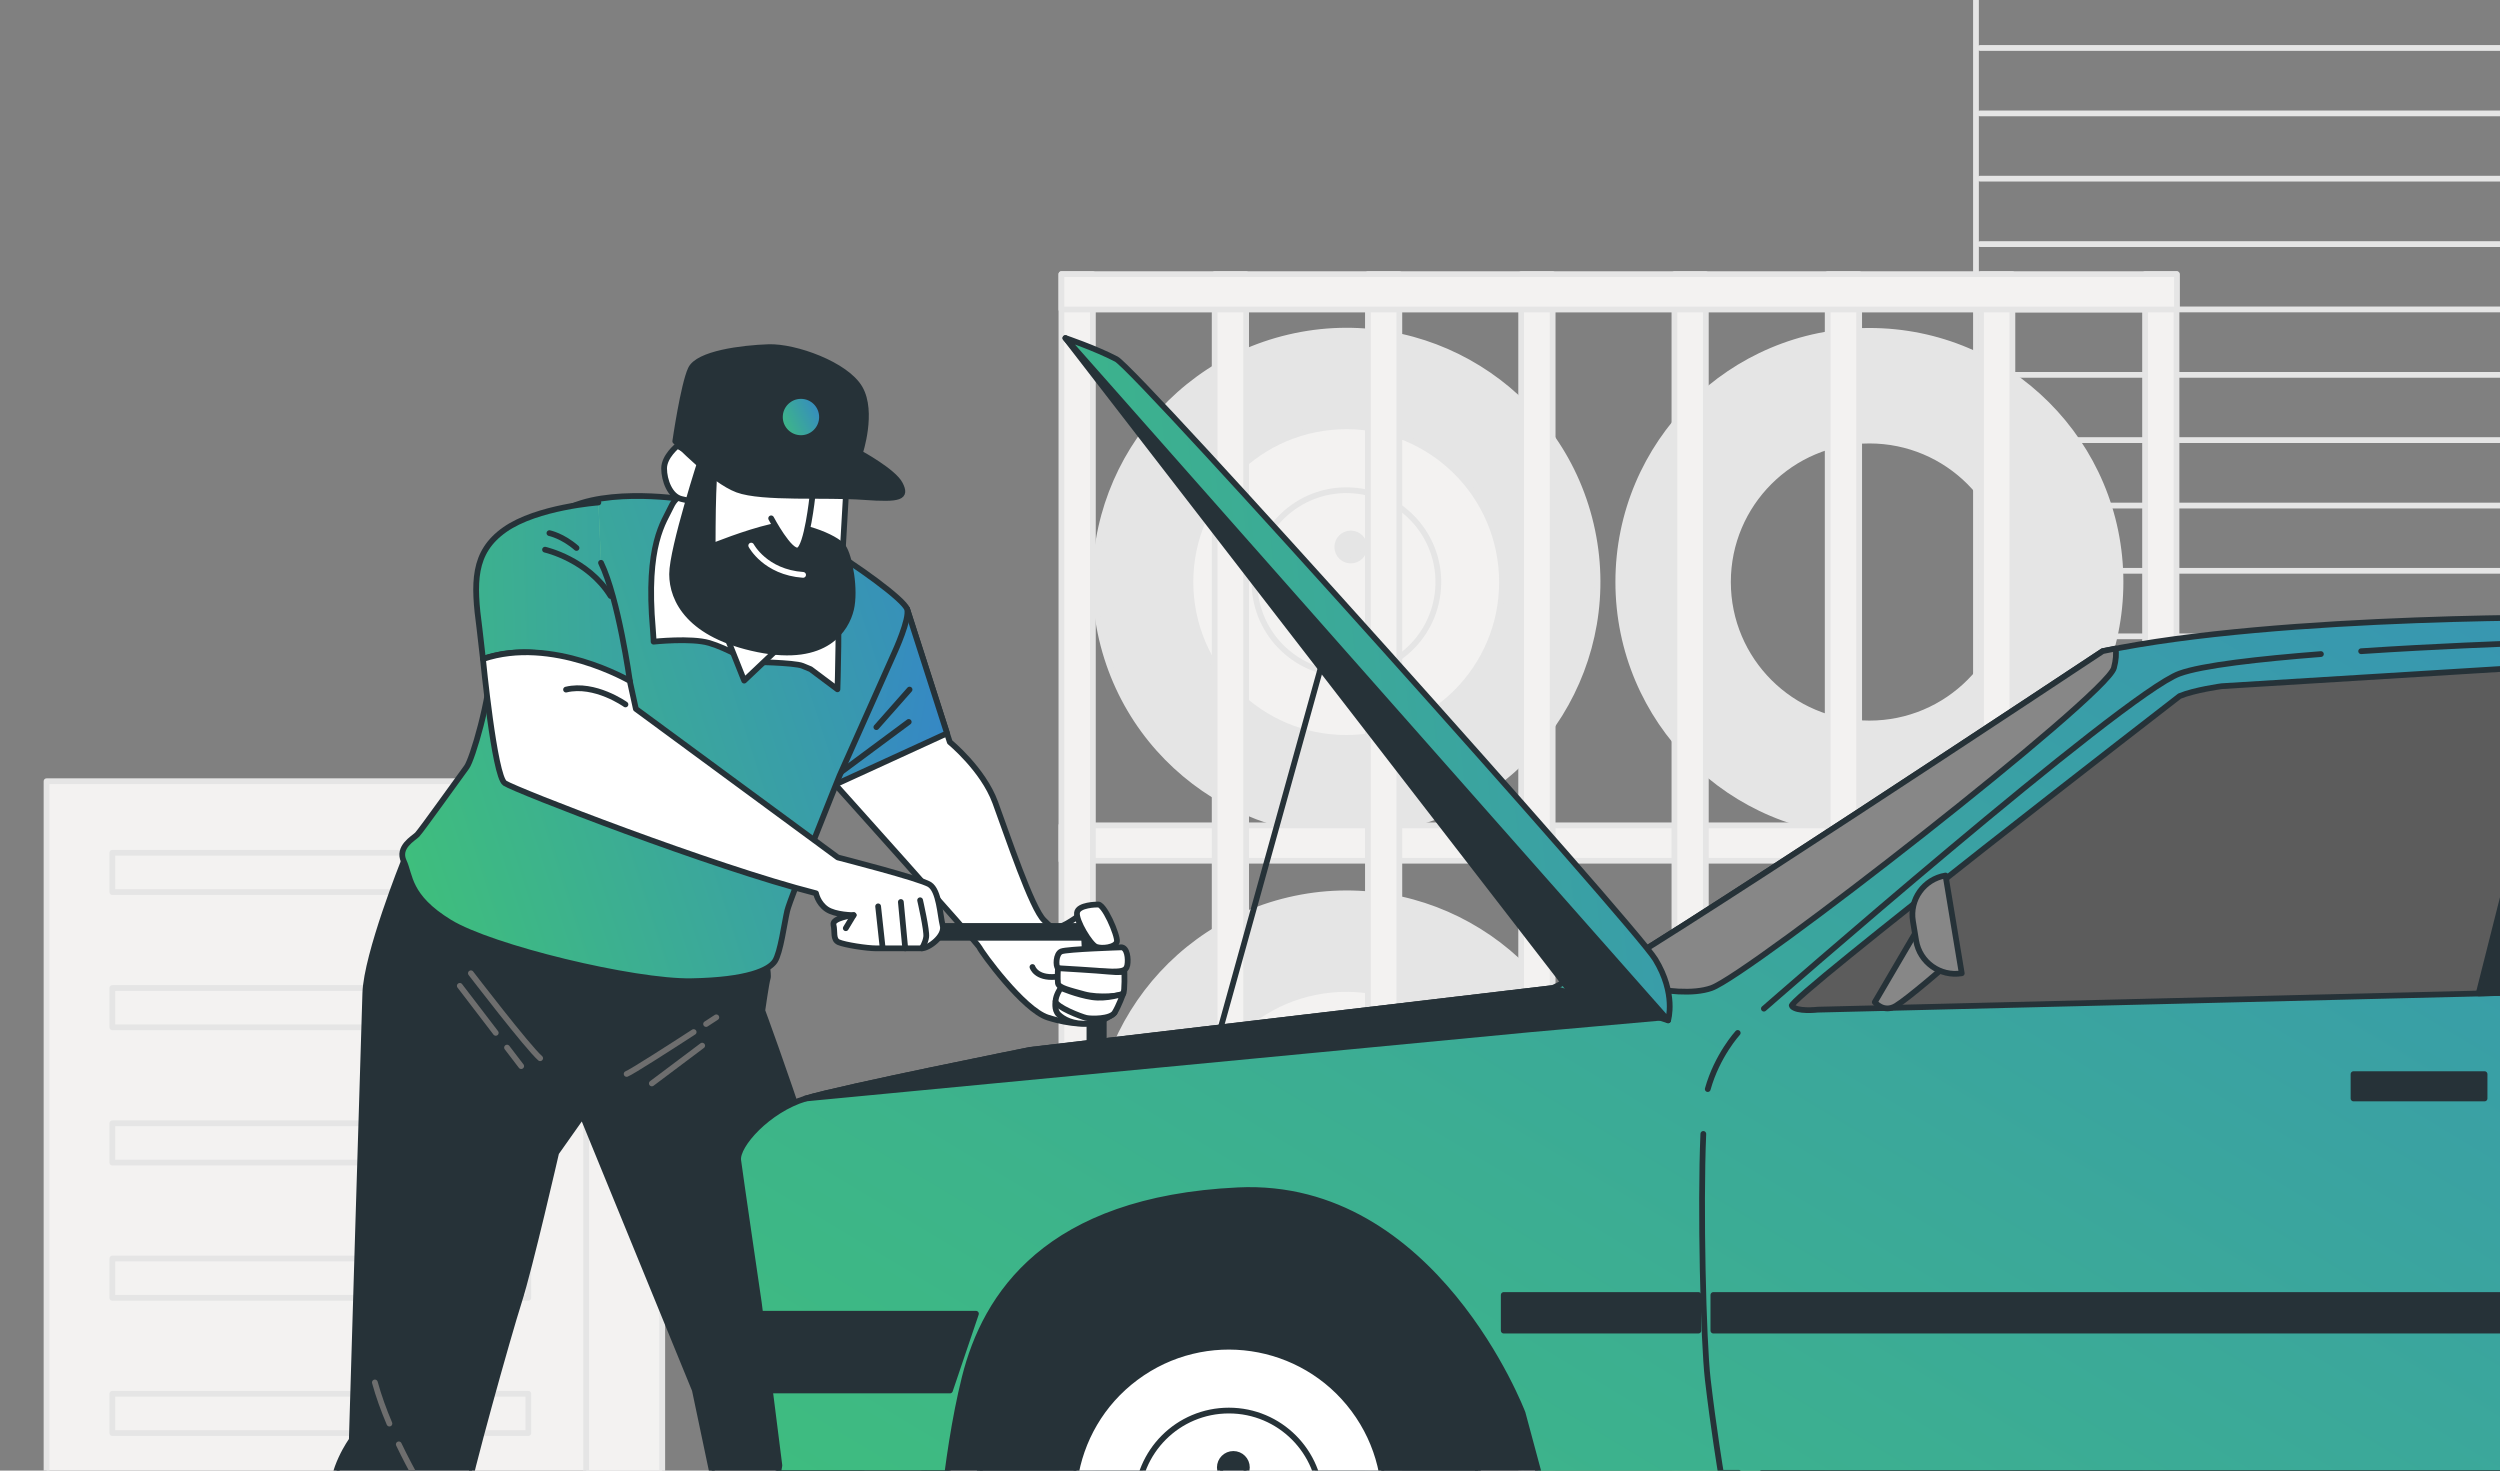 <svg width="238" height="140" viewBox="0 0 238 140" fill="none" xmlns="http://www.w3.org/2000/svg">
<rect x="0" y="0" width="238" height="140" fill="#808080" stroke="none"/>
<g clip-path="url(#clip0_5030_28864)">
<path d="M395.854 -42.074H188.113V153.12H395.854V-42.074Z" stroke="#E5E5E5" stroke-width="0.548" stroke-linecap="round" stroke-linejoin="round"/>
<path d="M188.508 10.797H395.422" stroke="#E5E5E5" stroke-width="0.548" stroke-linecap="round" stroke-linejoin="round"/>
<path d="M188.508 23.238H395.422" stroke="#E5E5E5" stroke-width="0.548" stroke-linecap="round" stroke-linejoin="round"/>
<path d="M188.508 35.688H395.422" stroke="#E5E5E5" stroke-width="0.548" stroke-linecap="round" stroke-linejoin="round"/>
<path d="M188.508 48.129H395.422" stroke="#E5E5E5" stroke-width="0.548" stroke-linecap="round" stroke-linejoin="round"/>
<path d="M188.508 60.578H395.422" stroke="#E5E5E5" stroke-width="0.548" stroke-linecap="round" stroke-linejoin="round"/>
<path d="M188.508 73.019H395.422" stroke="#E5E5E5" stroke-width="0.548" stroke-linecap="round" stroke-linejoin="round"/>
<path d="M188.508 85.469H395.422" stroke="#E5E5E5" stroke-width="0.548" stroke-linecap="round" stroke-linejoin="round"/>
<path d="M188.508 97.91H395.422" stroke="#E5E5E5" stroke-width="0.548" stroke-linecap="round" stroke-linejoin="round"/>
<path d="M188.508 110.354H395.422" stroke="#E5E5E5" stroke-width="0.548" stroke-linecap="round" stroke-linejoin="round"/>
<path d="M188.508 122.801H395.422" stroke="#E5E5E5" stroke-width="0.548" stroke-linecap="round" stroke-linejoin="round"/>
<path d="M188.508 135.244H395.422" stroke="#E5E5E5" stroke-width="0.548" stroke-linecap="round" stroke-linejoin="round"/>
<path d="M188.508 4.566H395.422" stroke="#E5E5E5" stroke-width="0.548" stroke-linecap="round" stroke-linejoin="round"/>
<path d="M188.508 17.008H395.422" stroke="#E5E5E5" stroke-width="0.548" stroke-linecap="round" stroke-linejoin="round"/>
<path d="M188.508 29.457H395.422" stroke="#E5E5E5" stroke-width="0.548" stroke-linecap="round" stroke-linejoin="round"/>
<path d="M188.508 41.898H395.422" stroke="#E5E5E5" stroke-width="0.548" stroke-linecap="round" stroke-linejoin="round"/>
<path d="M188.508 54.342H395.422" stroke="#E5E5E5" stroke-width="0.548" stroke-linecap="round" stroke-linejoin="round"/>
<path d="M188.508 66.789H395.422" stroke="#E5E5E5" stroke-width="0.548" stroke-linecap="round" stroke-linejoin="round"/>
<path d="M188.508 79.232H395.422" stroke="#E5E5E5" stroke-width="0.548" stroke-linecap="round" stroke-linejoin="round"/>
<path d="M188.508 91.68H395.422" stroke="#E5E5E5" stroke-width="0.548" stroke-linecap="round" stroke-linejoin="round"/>
<path d="M188.508 104.123H395.422" stroke="#E5E5E5" stroke-width="0.548" stroke-linecap="round" stroke-linejoin="round"/>
<path d="M188.508 116.572H395.422" stroke="#E5E5E5" stroke-width="0.548" stroke-linecap="round" stroke-linejoin="round"/>
<path d="M188.508 129.014H395.422" stroke="#E5E5E5" stroke-width="0.548" stroke-linecap="round" stroke-linejoin="round"/>
<path d="M63.039 74.373H4.43V147.567H63.039V74.373Z" fill="#F3F2F1" stroke="#E5E5E5" stroke-width="0.548" stroke-linecap="round" stroke-linejoin="round"/>
<path d="M63.041 74.373H55.801V147.567H63.041V74.373Z" fill="#F3F2F1" stroke="#E5E5E5" stroke-width="0.548" stroke-linecap="round" stroke-linejoin="round"/>
<path d="M50.296 81.186H10.695V84.926H50.296V81.186Z" fill="#F3F2F1" stroke="#E5E5E5" stroke-width="0.548" stroke-linecap="round" stroke-linejoin="round"/>
<path d="M50.296 94.061H10.695V97.801H50.296V94.061Z" fill="#F3F2F1" stroke="#E5E5E5" stroke-width="0.548" stroke-linecap="round" stroke-linejoin="round"/>
<path d="M50.296 106.938H10.695V110.678H50.296V106.938Z" fill="#F3F2F1" stroke="#E5E5E5" stroke-width="0.548" stroke-linecap="round" stroke-linejoin="round"/>
<path d="M50.296 119.812H10.695V123.553H50.296V119.812Z" fill="#F3F2F1" stroke="#E5E5E5" stroke-width="0.548" stroke-linecap="round" stroke-linejoin="round"/>
<path d="M50.296 132.688H10.695V136.428H50.296V132.688Z" fill="#F3F2F1" stroke="#E5E5E5" stroke-width="0.548" stroke-linecap="round" stroke-linejoin="round"/>
<path d="M133.639 78.662C146.492 75.645 154.466 62.78 151.449 49.927C148.432 37.074 135.567 29.1 122.714 32.117C109.861 35.134 101.887 47.999 104.904 60.852C107.921 73.706 120.786 81.679 133.639 78.662Z" fill="#E5E5E5" stroke="#E5E5E5" stroke-width="0.548" stroke-linecap="round" stroke-linejoin="round"/>
<path d="M129.62 70.174C137.771 69.368 143.725 62.106 142.918 53.955C142.112 45.805 134.851 39.851 126.7 40.657C118.549 41.464 112.595 48.725 113.401 56.876C114.208 65.026 121.469 70.98 129.62 70.174Z" fill="#F3F2F1" stroke="#E5E5E5" stroke-width="0.548" stroke-linecap="round" stroke-linejoin="round"/>
<path d="M136.908 56.04C137.251 51.219 133.621 47.033 128.8 46.69C123.979 46.347 119.792 49.977 119.449 54.798C119.106 59.619 122.736 63.805 127.558 64.148C132.379 64.492 136.565 60.861 136.908 56.04Z" fill="#F3F2F1" stroke="#E5E5E5" stroke-width="0.548" stroke-linecap="round" stroke-linejoin="round"/>
<path d="M129.883 52.074C129.883 51.362 129.308 50.787 128.596 50.787C127.884 50.787 127.309 51.362 127.309 52.074C127.309 52.786 127.884 53.361 128.596 53.361C129.308 53.361 129.883 52.786 129.883 52.074Z" fill="#E5E5E5" stroke="#E5E5E5" stroke-width="0.548" stroke-linecap="round" stroke-linejoin="round"/>
<path d="M125.523 55.578C125.523 54.866 124.948 54.291 124.236 54.291C123.524 54.291 122.949 54.866 122.949 55.578C122.949 56.29 123.524 56.865 124.236 56.865C124.948 56.865 125.523 56.29 125.523 55.578Z" fill="#E5E5E5" stroke="#E5E5E5" stroke-width="0.548" stroke-linecap="round" stroke-linejoin="round"/>
<path d="M133.027 56.75C133.027 56.038 132.452 55.463 131.74 55.463C131.028 55.463 130.453 56.038 130.453 56.75C130.453 57.462 131.028 58.037 131.74 58.037C132.452 58.037 133.027 57.462 133.027 56.75Z" fill="#E5E5E5" stroke="#E5E5E5" stroke-width="0.548" stroke-linecap="round" stroke-linejoin="round"/>
<path d="M128.84 59.57C128.84 58.858 128.265 58.283 127.553 58.283C126.841 58.283 126.266 58.858 126.266 59.57C126.266 60.282 126.841 60.857 127.553 60.857C128.265 60.857 128.84 60.282 128.84 59.57Z" fill="#E5E5E5" stroke="#E5E5E5" stroke-width="0.548" stroke-linecap="round" stroke-linejoin="round"/>
<path d="M177.967 31.498C164.764 31.498 154.062 42.199 154.062 55.403C154.062 68.607 164.764 79.308 177.967 79.308C191.171 79.308 201.872 68.607 201.872 55.403C201.872 42.199 191.171 31.498 177.967 31.498ZM177.967 68.875C170.53 68.875 164.501 62.846 164.501 55.408C164.501 47.971 170.53 41.942 177.967 41.942C185.405 41.942 191.434 47.971 191.434 55.408C191.434 62.846 185.405 68.875 177.967 68.875Z" fill="#E5E5E5" stroke="#E5E5E5" stroke-width="0.548" stroke-linecap="round" stroke-linejoin="round"/>
<path d="M207.242 78.574H101.047V81.942H207.242V78.574Z" fill="#F3F2F1" stroke="#E5E5E5" stroke-width="0.548" stroke-linecap="round" stroke-linejoin="round"/>
<path d="M133.639 132.229C146.492 129.212 154.466 116.346 151.449 103.493C148.432 90.64 135.567 82.667 122.714 85.684C109.861 88.701 101.887 101.566 104.904 114.419C107.921 127.272 120.786 135.246 133.639 132.229Z" fill="#E5E5E5" stroke="#E5E5E5" stroke-width="0.548" stroke-linecap="round" stroke-linejoin="round"/>
<path d="M129.612 123.74C137.763 122.934 143.717 115.673 142.91 107.522C142.104 99.371 134.843 93.417 126.692 94.224C118.541 95.03 112.587 102.291 113.394 110.442C114.2 118.593 121.461 124.547 129.612 123.74Z" fill="#F3F2F1" stroke="#E5E5E5" stroke-width="0.548" stroke-linecap="round" stroke-linejoin="round"/>
<path d="M136.904 109.609C137.247 104.787 133.617 100.601 128.796 100.258C123.975 99.915 119.788 103.545 119.445 108.366C119.102 113.187 122.732 117.374 127.554 117.717C132.375 118.06 136.561 114.43 136.904 109.609Z" fill="#F3F2F1" stroke="#E5E5E5" stroke-width="0.548" stroke-linecap="round" stroke-linejoin="round"/>
<path d="M129.883 105.639C129.883 104.927 129.308 104.352 128.596 104.352C127.884 104.352 127.309 104.927 127.309 105.639C127.309 106.35 127.884 106.926 128.596 106.926C129.308 106.926 129.883 106.35 129.883 105.639Z" fill="#E5E5E5" stroke="#E5E5E5" stroke-width="0.548" stroke-linecap="round" stroke-linejoin="round"/>
<path d="M125.523 109.144C125.523 108.432 124.948 107.857 124.236 107.857C123.524 107.857 122.949 108.432 122.949 109.144C122.949 109.856 123.524 110.431 124.236 110.431C124.948 110.431 125.523 109.856 125.523 109.144Z" fill="#E5E5E5" stroke="#E5E5E5" stroke-width="0.548" stroke-linecap="round" stroke-linejoin="round"/>
<path d="M133.023 110.32C133.023 109.608 132.448 109.033 131.736 109.033C131.024 109.033 130.449 109.608 130.449 110.32C130.449 111.032 131.024 111.607 131.736 111.607C132.448 111.607 133.023 111.032 133.023 110.32Z" fill="#E5E5E5" stroke="#E5E5E5" stroke-width="0.548" stroke-linecap="round" stroke-linejoin="round"/>
<path d="M128.84 113.137C128.84 112.425 128.265 111.85 127.553 111.85C126.841 111.85 126.266 112.425 126.266 113.137C126.266 113.849 126.841 114.424 127.553 114.424C128.265 114.424 128.84 113.849 128.84 113.137Z" fill="#E5E5E5" stroke="#E5E5E5" stroke-width="0.548" stroke-linecap="round" stroke-linejoin="round"/>
<path d="M177.967 85.062C164.764 85.062 154.062 95.764 154.062 108.967C154.062 122.171 164.764 132.872 177.967 132.872C191.171 132.872 201.872 122.171 201.872 108.967C201.872 95.764 191.171 85.062 177.967 85.062ZM177.967 122.44C170.53 122.44 164.501 116.41 164.501 108.973C164.501 101.536 170.53 95.506 177.967 95.506C185.405 95.506 191.434 101.536 191.434 108.973C191.434 116.41 185.405 122.44 177.967 122.44Z" fill="#E5E5E5" stroke="#E5E5E5" stroke-width="0.548" stroke-linecap="round" stroke-linejoin="round"/>
<path d="M207.242 132.139H101.047V135.507H207.242V132.139Z" fill="#F3F2F1" stroke="#E5E5E5" stroke-width="0.548" stroke-linecap="round" stroke-linejoin="round"/>
<path d="M104.043 26.098H101.047V153.668H104.043V26.098Z" fill="#F3F2F1" stroke="#E5E5E5" stroke-width="0.548" stroke-linecap="round" stroke-linejoin="round"/>
<path d="M118.632 26.098H115.637V153.668H118.632V26.098Z" fill="#F3F2F1" stroke="#E5E5E5" stroke-width="0.548" stroke-linecap="round" stroke-linejoin="round"/>
<path d="M133.217 26.098H130.227V153.668H133.217V26.098Z" fill="#F3F2F1" stroke="#E5E5E5" stroke-width="0.548" stroke-linecap="round" stroke-linejoin="round"/>
<path d="M147.812 26.098H144.816V153.668H147.812V26.098Z" fill="#F3F2F1" stroke="#E5E5E5" stroke-width="0.548" stroke-linecap="round" stroke-linejoin="round"/>
<path d="M162.396 26.098H159.406V153.668H162.396V26.098Z" fill="#F3F2F1" stroke="#E5E5E5" stroke-width="0.548" stroke-linecap="round" stroke-linejoin="round"/>
<path d="M176.992 26.098H173.996V153.668H176.992V26.098Z" fill="#F3F2F1" stroke="#E5E5E5" stroke-width="0.548" stroke-linecap="round" stroke-linejoin="round"/>
<path d="M191.58 26.098H188.59V153.668H191.58V26.098Z" fill="#F3F2F1" stroke="#E5E5E5" stroke-width="0.548" stroke-linecap="round" stroke-linejoin="round"/>
<path d="M207.201 26.098H204.211V153.668H207.201V26.098Z" fill="#F3F2F1" stroke="#E5E5E5" stroke-width="0.548" stroke-linecap="round" stroke-linejoin="round"/>
<path d="M207.242 26.098H101.047V29.466H207.242V26.098Z" fill="#F3F2F1" stroke="#E5E5E5" stroke-width="0.548" stroke-linecap="round" stroke-linejoin="round"/>
<path d="M38.441 81.998C38.441 81.998 34.903 90.82 34.777 94.544C34.651 98.274 33.49 137.086 33.49 137.086C33.49 137.086 31.431 139.912 31.689 142.612C31.946 145.312 32.461 151.61 32.461 151.61L31.562 153.663C31.562 153.663 36.059 153.28 37.734 153.921C39.405 154.562 41.333 155.98 41.333 155.98C41.333 155.98 42.62 155.339 43.003 153.28C43.386 151.226 44.931 147.88 44.805 146.467C44.679 145.054 44.032 144.923 44.29 142.869C44.547 140.815 48.375 127.13 49.405 123.915C50.435 120.7 52.948 109.742 52.948 109.742L55.451 106.198L66.147 132.327L69.23 146.982C69.23 146.982 68.332 149.808 68.589 150.197C68.847 150.58 71.032 154.693 71.032 154.693C71.032 154.693 75.271 153.663 77.587 153.023C79.904 152.382 82.856 152.124 82.856 152.124C82.856 152.124 83.754 148.395 83.754 147.239C83.754 146.084 82.083 143.384 82.083 142.354C82.083 141.325 81.826 133.099 81.311 125.771C80.796 118.444 72.571 96.209 72.571 96.209C72.571 96.209 72.954 93.509 73.085 93.126C73.211 92.743 72.828 90.941 72.828 90.941L38.447 81.992L38.441 81.998Z" fill="#263238" stroke="#263238" stroke-width="0.548" stroke-linecap="round" stroke-linejoin="round"/>
<path d="M44.828 92.654C44.828 92.654 50.222 99.697 51.422 100.743" stroke="#6E6E6E" stroke-width="0.548" stroke-linecap="round" stroke-linejoin="round"/>
<path d="M48.27 99.731L49.617 101.494" stroke="#6E6E6E" stroke-width="0.548" stroke-linecap="round" stroke-linejoin="round"/>
<path d="M43.773 93.853L47.196 98.328" stroke="#6E6E6E" stroke-width="0.548" stroke-linecap="round" stroke-linejoin="round"/>
<path d="M66.036 98.252C63.67 99.785 60.149 102.047 59.656 102.239" stroke="#6E6E6E" stroke-width="0.548" stroke-linecap="round" stroke-linejoin="round"/>
<path d="M68.194 96.85C68.194 96.85 67.816 97.096 67.219 97.485" stroke="#6E6E6E" stroke-width="0.548" stroke-linecap="round" stroke-linejoin="round"/>
<path d="M66.847 99.545L62.055 103.143" stroke="#6E6E6E" stroke-width="0.548" stroke-linecap="round" stroke-linejoin="round"/>
<path d="M37.073 135.525C36.525 134.227 36.044 132.907 35.688 131.609" stroke="#6E6E6E" stroke-width="0.548" stroke-linecap="round" stroke-linejoin="round"/>
<path d="M43.178 146.434C43.178 146.434 40.303 142.392 37.965 137.502" stroke="#6E6E6E" stroke-width="0.548" stroke-linecap="round" stroke-linejoin="round"/>
<path d="M86.362 57.994L90.42 70.645C90.42 70.645 93.58 73.224 94.746 76.39C95.913 79.555 98.24 86.543 99.407 87.622C99.878 88.06 100.113 88.482 100.929 88.214C101.756 87.94 103.076 86.894 103.076 86.894L103.651 97.447C103.651 97.447 102.069 97.611 99.741 96.867C97.408 96.116 93.416 90.623 93.251 90.207C93.087 89.791 79.106 74.227 79.106 74.227L86.362 58V57.994Z" fill="white" stroke="#263238" stroke-width="0.548" stroke-linecap="round" stroke-linejoin="round"/>
<path d="M98.289 92.059C98.289 92.059 98.618 93.159 100.491 92.995" stroke="#263238" stroke-width="0.548" stroke-linecap="round" stroke-linejoin="round"/>
<path d="M100.547 88.373C100.547 88.373 99.501 88.373 99.062 89.145" stroke="#263238" stroke-width="0.548" stroke-linecap="round" stroke-linejoin="round"/>
<path d="M79.522 74.687L90.157 69.812L86.362 57.994L79.106 74.221C79.106 74.221 79.259 74.391 79.527 74.687H79.522Z" fill="#6CCB94"/>
<path d="M79.522 74.687L90.157 69.812L86.362 57.994L79.106 74.221C79.106 74.221 79.259 74.391 79.527 74.687H79.522Z" fill="url(#paint0_linear_5030_28864)"/>
<path d="M79.522 74.687L90.157 69.812L86.362 57.994L79.106 74.221C79.106 74.221 79.259 74.391 79.527 74.687H79.522Z" stroke="#263238" stroke-width="0.548" stroke-linecap="round" stroke-linejoin="round"/>
<path d="M79.106 74.219L86.51 68.727" stroke="#263238" stroke-width="0.548" stroke-linecap="round" stroke-linejoin="round"/>
<path d="M86.59 65.648L83.43 69.225" stroke="#263238" stroke-width="0.548" stroke-linecap="round" stroke-linejoin="round"/>
<path d="M64.867 47.505C64.867 47.505 56.471 46.213 52.939 49.116C49.407 52.013 46.871 59.444 46.778 62.977C46.685 66.509 44.965 72.309 44.423 73.032C43.881 73.754 40.075 79.1 39.713 79.461C39.352 79.823 37.813 80.638 38.443 81.997C39.078 83.355 38.804 85.348 42.791 87.796C46.778 90.244 60.365 93.503 65.798 93.41C71.231 93.317 73.224 92.325 73.766 91.509C74.308 90.693 74.67 87.884 74.944 86.707C75.217 85.529 79.927 73.842 79.927 73.842L85.179 62.068C85.179 62.068 86.63 58.897 86.357 57.993C86.083 57.089 81.466 53.738 78.202 51.832C74.938 49.926 66.554 47.527 64.861 47.505H64.867Z" fill="#6CCB94"/>
<path d="M64.867 47.505C64.867 47.505 56.471 46.213 52.939 49.116C49.407 52.013 46.871 59.444 46.778 62.977C46.685 66.509 44.965 72.309 44.423 73.032C43.881 73.754 40.075 79.1 39.713 79.461C39.352 79.823 37.813 80.638 38.443 81.997C39.078 83.355 38.804 85.348 42.791 87.796C46.778 90.244 60.365 93.503 65.798 93.41C71.231 93.317 73.224 92.325 73.766 91.509C74.308 90.693 74.67 87.884 74.944 86.707C75.217 85.529 79.927 73.842 79.927 73.842L85.179 62.068C85.179 62.068 86.63 58.897 86.357 57.993C86.083 57.089 81.466 53.738 78.202 51.832C74.938 49.926 66.554 47.527 64.861 47.505H64.867Z" fill="url(#paint1_linear_5030_28864)"/>
<path d="M64.867 47.505C64.867 47.505 56.471 46.213 52.939 49.116C49.407 52.013 46.871 59.444 46.778 62.977C46.685 66.509 44.965 72.309 44.423 73.032C43.881 73.754 40.075 79.1 39.713 79.461C39.352 79.823 37.813 80.638 38.443 81.997C39.078 83.355 38.804 85.348 42.791 87.796C46.778 90.244 60.365 93.503 65.798 93.41C71.231 93.317 73.224 92.325 73.766 91.509C74.308 90.693 74.67 87.884 74.944 86.707C75.217 85.529 79.927 73.842 79.927 73.842L85.179 62.068C85.179 62.068 86.63 58.897 86.357 57.993C86.083 57.089 81.466 53.738 78.202 51.832C74.938 49.926 66.554 47.527 64.861 47.505H64.867Z" stroke="#263238" stroke-width="0.548" stroke-linecap="round" stroke-linejoin="round"/>
<path d="M65.672 47.035C65.672 47.035 64.522 46.843 63.881 48.251C63.24 49.658 61.433 51.772 62.156 59.938C62.227 60.765 62.222 61.088 62.222 61.088C62.222 61.088 65.798 60.704 67.523 61.214C69.248 61.723 71.357 63.005 71.357 63.005C71.357 63.005 75.634 63.07 76.4 63.388L77.167 63.706L79.725 65.622C79.725 65.622 79.982 58.213 79.659 55.086C79.341 51.958 79.276 51.444 79.276 51.444C79.276 51.444 72.315 46.526 65.672 47.035Z" fill="white" stroke="#263238" stroke-width="0.548" stroke-linecap="round" stroke-linejoin="round"/>
<path d="M68.863 59.812L70.846 64.796L74.422 61.406L68.863 59.812Z" fill="white" stroke="#263238" stroke-width="0.548" stroke-linecap="round" stroke-linejoin="round"/>
<path d="M64.488 42.44C64.488 42.44 63.223 43.453 63.223 44.592C63.223 45.731 63.792 47.253 64.871 47.505L65.95 47.757L67.215 43.896L64.493 42.44H64.488Z" fill="white" stroke="#263238" stroke-width="0.548" stroke-linecap="round" stroke-linejoin="round"/>
<path d="M80.565 46.558L80.248 52.067L80.056 54.598C80.056 54.598 77.334 53.141 74.229 53.015C71.124 52.889 67.646 54.028 67.137 53.584C66.627 53.141 66.501 51.24 66.627 49.784C66.753 48.327 67.197 43.897 67.197 43.897C67.197 43.897 72.641 47.632 80.56 46.558H80.565Z" fill="white" stroke="#263238" stroke-width="0.548" stroke-linecap="round" stroke-linejoin="round"/>
<path d="M66.832 43.454C66.832 43.454 63.984 52.195 63.984 54.659C63.984 57.124 65.633 60.486 72.15 61.812C78.672 63.142 80.573 59.851 81.016 58.011C81.46 56.176 80.89 52.945 80.255 52.058C79.62 51.171 75.885 49.588 73.415 50.158C70.945 50.727 67.845 51.992 67.845 51.992C67.845 51.992 67.845 48.701 67.911 46.992C67.977 45.283 68.037 44.205 68.037 44.205L66.832 43.443V43.454Z" fill="#263238" stroke="#263238" stroke-width="0.548" stroke-linecap="round" stroke-linejoin="round"/>
<path d="M73.414 49.346C73.414 49.346 75.189 52.703 76.01 52.385C76.831 52.068 77.341 47.254 77.341 47.254" fill="white"/>
<path d="M73.414 49.346C73.414 49.346 75.189 52.703 76.01 52.385C76.831 52.068 77.341 47.254 77.341 47.254" stroke="#263238" stroke-width="0.548" stroke-linecap="round" stroke-linejoin="round"/>
<path d="M64.291 42.008C64.291 42.008 67.856 45.748 70.205 46.619C72.555 47.49 78.645 47.051 82.21 47.314C85.775 47.577 86.301 47.314 85.687 46.099C85.079 44.883 81.859 43.141 81.859 43.141C81.859 43.141 83.163 39.226 81.859 36.964C80.556 34.702 75.682 32.961 73.157 33.048C70.632 33.136 66.459 33.656 65.764 35.135C65.068 36.613 64.285 42.008 64.285 42.008H64.291Z" fill="#263238" stroke="#263238" stroke-width="0.548" stroke-linecap="round" stroke-linejoin="round"/>
<path d="M71.516 51.941C71.516 51.941 72.846 54.472 76.455 54.729" stroke="white" stroke-width="0.548" stroke-linecap="round" stroke-linejoin="round"/>
<path d="M56.965 47.84C56.965 47.84 51.138 48.256 48.06 50.419C44.983 52.583 45.065 55.496 45.645 59.822L45.979 62.736C45.979 62.736 48.394 61.739 51.724 62.238C55.054 62.736 59.961 64.817 59.961 64.817C59.961 64.817 58.876 56.997 57.217 53.579" fill="#6CCB94"/>
<path d="M56.965 47.84C56.965 47.84 51.138 48.256 48.06 50.419C44.983 52.583 45.065 55.496 45.645 59.822L45.979 62.736C45.979 62.736 48.394 61.739 51.724 62.238C55.054 62.736 59.961 64.817 59.961 64.817C59.961 64.817 58.876 56.997 57.217 53.579" fill="url(#paint2_linear_5030_28864)"/>
<path d="M56.965 47.84C56.965 47.84 51.138 48.256 48.06 50.419C44.983 52.583 45.065 55.496 45.645 59.822L45.979 62.736C45.979 62.736 48.394 61.739 51.724 62.238C55.054 62.736 59.961 64.817 59.961 64.817C59.961 64.817 58.876 56.997 57.217 53.579" stroke="#263238" stroke-width="0.548" stroke-linecap="round" stroke-linejoin="round"/>
<path d="M51.887 52.33C51.887 52.33 55.967 53.245 58.13 56.739" stroke="#263238" stroke-width="0.548" stroke-linecap="round" stroke-linejoin="round"/>
<path d="M52.305 50.754C52.305 50.754 53.553 51.006 54.884 52.167" stroke="#263238" stroke-width="0.548" stroke-linecap="round" stroke-linejoin="round"/>
<path d="M105.078 89.367H103.715V103.962H105.078V89.367Z" fill="#263238" stroke="#263238" stroke-width="0.548" stroke-linecap="round" stroke-linejoin="round"/>
<path d="M105.14 88.152H87.609V89.275H105.14V88.152Z" fill="#263238" stroke="#263238" stroke-width="0.548" stroke-linecap="round" stroke-linejoin="round"/>
<path d="M104.457 86.114C104.457 86.114 102.639 86.114 102.53 86.887C102.42 87.659 103.795 89.915 104.348 90.134C104.895 90.353 106.221 90.189 106.33 89.641C106.44 89.094 105.065 85.846 104.457 86.12V86.114Z" fill="white" stroke="#263238" stroke-width="0.548" stroke-linecap="round" stroke-linejoin="round"/>
<path d="M106.712 90.189C106.712 90.189 101.591 90.353 101.044 90.572C100.496 90.791 100.496 92.001 100.715 92.166C100.934 92.33 104.455 92.494 105.556 92.494C106.657 92.494 107.205 92.494 107.32 91.886C107.429 91.278 107.32 90.178 106.712 90.178V90.189Z" fill="white" stroke="#263238" stroke-width="0.548" stroke-linecap="round" stroke-linejoin="round"/>
<path d="M107.041 92.501C107.041 92.501 107.096 94.373 106.932 94.593C106.767 94.811 104.566 95.031 103.191 94.647C101.817 94.264 100.771 94.039 100.716 93.601C100.661 93.163 100.716 92.172 100.716 92.172C100.716 92.172 104.511 92.391 105.557 92.501C106.603 92.61 107.041 92.501 107.041 92.501Z" fill="white" stroke="#263238" stroke-width="0.548" stroke-linecap="round" stroke-linejoin="round"/>
<path d="M106.105 96.406C106.105 96.406 105.163 97.309 103.651 97.435C102.14 97.561 101.203 97.008 100.765 96.57C100.327 96.132 100.491 95.305 100.491 95.305C100.491 95.305 102.747 97.232 106.105 96.406Z" fill="white" stroke="#263238" stroke-width="0.548" stroke-linecap="round" stroke-linejoin="round"/>
<path d="M106.933 94.593C106.933 94.593 106.494 95.803 106.106 96.411C105.722 97.019 103.904 97.019 103.411 96.904C102.918 96.789 100.492 95.858 100.492 95.31C100.492 94.762 100.985 94.045 100.985 94.045C100.985 94.045 102.524 94.708 103.959 94.927C105.388 95.146 106.933 94.598 106.933 94.598V94.593Z" fill="white" stroke="#263238" stroke-width="0.548" stroke-linecap="round" stroke-linejoin="round"/>
<path d="M45.978 62.736C45.978 62.736 47.062 73.887 48.059 74.555C49.056 75.223 67.868 82.545 77.687 85.042C77.687 85.042 77.852 85.957 78.684 86.543C79.516 87.123 81.263 87.123 81.263 87.123C81.263 87.123 79.182 87.375 79.347 88.038C79.511 88.701 79.264 89.451 79.845 89.703C80.425 89.955 82.507 90.283 83.421 90.283H87.748C88.416 90.283 89.993 89.117 89.746 88.12C89.495 87.123 89.412 84.79 88.498 84.21C87.583 83.629 79.757 81.63 79.757 81.63L60.535 67.485L59.954 64.823C59.954 64.823 52.55 60.497 45.973 62.742L45.978 62.736Z" fill="white" stroke="#263238" stroke-width="0.548" stroke-linecap="round" stroke-linejoin="round"/>
<path d="M59.544 67.063C59.544 67.063 56.63 64.982 53.887 65.65" stroke="#263238" stroke-width="0.548" stroke-linecap="round" stroke-linejoin="round"/>
<path d="M83.598 86.285L84.014 90.113" stroke="#263238" stroke-width="0.548" stroke-linecap="round" stroke-linejoin="round"/>
<path d="M85.762 85.869L86.178 90.283" stroke="#263238" stroke-width="0.548" stroke-linecap="round" stroke-linejoin="round"/>
<path d="M87.594 85.705C87.594 85.705 88.262 88.619 88.174 89.199C88.092 89.78 87.758 90.283 87.758 90.283" stroke="#263238" stroke-width="0.548" stroke-linecap="round" stroke-linejoin="round"/>
<path d="M81.27 87.117L80.519 88.366" stroke="#263238" stroke-width="0.548" stroke-linecap="round" stroke-linejoin="round"/>
<path d="M78.255 39.702C78.255 40.808 77.357 41.706 76.251 41.706C75.144 41.706 74.246 40.808 74.246 39.702C74.246 38.595 75.144 37.697 76.251 37.697C77.357 37.697 78.255 38.595 78.255 39.702Z" fill="#6CCB94"/>
<path d="M78.255 39.702C78.255 40.808 77.357 41.706 76.251 41.706C75.144 41.706 74.246 40.808 74.246 39.702C74.246 38.595 75.144 37.697 76.251 37.697C77.357 37.697 78.255 38.595 78.255 39.702Z" fill="url(#paint3_linear_5030_28864)"/>
<path d="M78.255 39.702C78.255 40.808 77.357 41.706 76.251 41.706C75.144 41.706 74.246 40.808 74.246 39.702C74.246 38.595 75.144 37.697 76.251 37.697C77.357 37.697 78.255 38.595 78.255 39.702Z" stroke="#263238" stroke-width="0.548" stroke-linecap="round" stroke-linejoin="round"/>
<path d="M125.988 62.668L115.73 99.574" stroke="#263238" stroke-width="0.548" stroke-linecap="round" stroke-linejoin="round"/>
<path d="M343.422 146.831C343.422 146.831 371.807 144.186 372.629 143.726C373.45 143.272 374.639 142.357 374.639 142.357L388.423 142.538L388.604 139.252L376.742 139.071L357.3 141.081V138.984C357.3 138.984 356.385 125.752 346.528 117.718C336.67 109.684 331.106 108.589 317.595 109.049C304.09 109.504 289.03 130.134 286.839 134.148C284.648 138.162 283.734 138.896 283.734 138.896H149.663L149.548 134.832C149.187 122.286 140.512 111.519 128.338 108.49C122.79 107.11 116.952 107.461 111.612 109.498L105.944 111.661C93.814 116.289 86.371 128.644 88.14 141.503C88.649 145.199 88.595 147.626 87.335 146.749C83.408 144.011 87.242 149.214 90.528 150.035C93.814 150.857 97.647 151.224 97.647 151.224H160.441L293.559 150.917L343.433 146.842L343.422 146.831Z" fill="#263238" stroke="#263238" stroke-width="0.548" stroke-linecap="round" stroke-linejoin="round"/>
<path d="M200.18 61.99C200.18 61.99 153.674 92.817 152.425 92.817C151.176 92.817 150.464 92.281 149.572 92.998C148.679 93.71 147.792 94.066 147.792 94.066L98.076 99.948C98.076 99.948 80.255 103.513 76.69 104.581C73.125 105.649 70.097 109.033 70.277 110.463C70.458 111.886 72.238 124.006 72.238 124.006L74.198 139.51C74.198 139.51 73.13 145.036 74.018 145.748C74.91 146.46 79.007 147.884 81.148 148.42C83.284 148.957 89.347 148.957 89.347 148.957C89.347 148.957 89.883 138.979 91.844 131.136C93.804 123.294 99.664 114.181 117.863 113.316C136.57 112.423 144.95 134.521 144.95 134.521L148.69 148.42L155.82 150.918H293.566C293.566 150.918 293.029 135.414 296.063 129.176C299.092 122.938 307.29 115.988 317.268 114.74C327.246 113.491 335.62 116.52 340.078 118.305C344.53 120.085 349.7 132.204 350.412 136.126C351.124 140.047 352.017 140.222 352.017 140.222C352.017 140.222 384.268 138.442 386.228 136.838C388.189 135.233 390.862 127.927 391.398 117.768C391.935 107.609 391.218 97.987 390.15 96.382C389.082 94.778 386.765 94.603 386.765 94.603L346.316 91.93C346.316 91.93 309.251 61.639 307.115 61.103C306.233 60.884 304.957 60.572 303.763 60.281C301.616 59.761 299.431 59.46 297.224 59.378L276.287 58.605L247.065 58.786C247.065 58.786 217.13 58.43 200.202 61.995L200.18 61.99Z" fill="#6CCB94"/>
<path d="M200.18 61.99C200.18 61.99 153.674 92.817 152.425 92.817C151.176 92.817 150.464 92.281 149.572 92.998C148.679 93.71 147.792 94.066 147.792 94.066L98.076 99.948C98.076 99.948 80.255 103.513 76.69 104.581C73.125 105.649 70.097 109.033 70.277 110.463C70.458 111.886 72.238 124.006 72.238 124.006L74.198 139.51C74.198 139.51 73.13 145.036 74.018 145.748C74.91 146.46 79.007 147.884 81.148 148.42C83.284 148.957 89.347 148.957 89.347 148.957C89.347 148.957 89.883 138.979 91.844 131.136C93.804 123.294 99.664 114.181 117.863 113.316C136.57 112.423 144.95 134.521 144.95 134.521L148.69 148.42L155.82 150.918H293.566C293.566 150.918 293.029 135.414 296.063 129.176C299.092 122.938 307.29 115.988 317.268 114.74C327.246 113.491 335.62 116.52 340.078 118.305C344.53 120.085 349.7 132.204 350.412 136.126C351.124 140.047 352.017 140.222 352.017 140.222C352.017 140.222 384.268 138.442 386.228 136.838C388.189 135.233 390.862 127.927 391.398 117.768C391.935 107.609 391.218 97.987 390.15 96.382C389.082 94.778 386.765 94.603 386.765 94.603L346.316 91.93C346.316 91.93 309.251 61.639 307.115 61.103C306.233 60.884 304.957 60.572 303.763 60.281C301.616 59.761 299.431 59.46 297.224 59.378L276.287 58.605L247.065 58.786C247.065 58.786 217.13 58.43 200.202 61.995L200.18 61.99Z" fill="url(#paint4_linear_5030_28864)"/>
<path d="M200.18 61.99C200.18 61.99 153.674 92.817 152.425 92.817C151.176 92.817 150.464 92.281 149.572 92.998C148.679 93.71 147.792 94.066 147.792 94.066L98.076 99.948C98.076 99.948 80.255 103.513 76.69 104.581C73.125 105.649 70.097 109.033 70.277 110.463C70.458 111.886 72.238 124.006 72.238 124.006L74.198 139.51C74.198 139.51 73.13 145.036 74.018 145.748C74.91 146.46 79.007 147.884 81.148 148.42C83.284 148.957 89.347 148.957 89.347 148.957C89.347 148.957 89.883 138.979 91.844 131.136C93.804 123.294 99.664 114.181 117.863 113.316C136.57 112.423 144.95 134.521 144.95 134.521L148.69 148.42L155.82 150.918H293.566C293.566 150.918 293.029 135.414 296.063 129.176C299.092 122.938 307.29 115.988 317.268 114.74C327.246 113.491 335.62 116.52 340.078 118.305C344.53 120.085 349.7 132.204 350.412 136.126C351.124 140.047 352.017 140.222 352.017 140.222C352.017 140.222 384.268 138.442 386.228 136.838C388.189 135.233 390.862 127.927 391.398 117.768C391.935 107.609 391.218 97.987 390.15 96.382C389.082 94.778 386.765 94.603 386.765 94.603L346.316 91.93C346.316 91.93 309.251 61.639 307.115 61.103C306.233 60.884 304.957 60.572 303.763 60.281C301.616 59.761 299.431 59.46 297.224 59.378L276.287 58.605L247.065 58.786C247.065 58.786 217.13 58.43 200.202 61.995L200.18 61.99Z" stroke="#263238" stroke-width="0.548" stroke-linecap="round" stroke-linejoin="round"/>
<path d="M76.688 104.576L145.757 97.982L158.074 96.887L147.789 94.066L98.073 99.948C98.073 99.948 80.253 103.513 76.688 104.581V104.576Z" fill="#263238" stroke="#263238" stroke-width="0.548" stroke-linecap="round" stroke-linejoin="round"/>
<path d="M90.429 132.374H68.54C67.433 132.374 66.535 131.476 66.535 130.37V127.073C66.535 125.966 67.433 125.068 68.54 125.068H92.91L90.435 132.374H90.429Z" fill="#263238" stroke="#263238" stroke-width="0.548" stroke-linecap="round" stroke-linejoin="round"/>
<path d="M161.689 123.283H143.156V126.673H161.689V123.283Z" fill="#263238" stroke="#263238" stroke-width="0.548" stroke-linecap="round" stroke-linejoin="round"/>
<path d="M239.204 123.283H163.113V126.673H239.204V123.283Z" fill="#263238" stroke="#263238" stroke-width="0.548" stroke-linecap="round" stroke-linejoin="round"/>
<path d="M81.145 148.41C83.281 148.946 89.344 148.946 89.344 148.946C89.344 148.946 89.552 145.053 90.187 140.217H74.07C73.818 141.734 73.325 145.189 74.021 145.743C74.913 146.455 79.01 147.878 81.151 148.415L81.145 148.41Z" fill="#263238" stroke="#263238" stroke-width="0.548" stroke-linecap="round" stroke-linejoin="round"/>
<path d="M236.53 102.258H224.055V104.574H236.53V102.258Z" fill="#263238" stroke="#263238" stroke-width="0.548" stroke-linecap="round" stroke-linejoin="round"/>
<path d="M162.931 94.061C166.497 92.812 200.528 66.262 201.245 63.589C201.453 62.817 201.475 62.215 201.409 61.738C200.993 61.82 200.577 61.903 200.177 61.985C200.177 61.985 153.671 92.812 152.422 92.812C152.422 92.812 159.372 95.309 162.937 94.061H162.931Z" fill="#878787" stroke="#263238" stroke-width="0.548" stroke-linecap="round" stroke-linejoin="round"/>
<path d="M138.371 153.747C144.276 141.939 139.491 127.579 127.683 121.674C115.875 115.769 101.516 120.554 95.611 132.362C89.705 144.17 94.49 158.529 106.298 164.435C118.106 170.34 132.466 165.555 138.371 153.747Z" fill="#263238" stroke="#263238" stroke-width="0.548" stroke-linecap="round" stroke-linejoin="round"/>
<path d="M125.842 154.936C132.413 150.047 133.777 140.757 128.888 134.185C123.999 127.614 114.708 126.25 108.137 131.14C101.565 136.029 100.202 145.319 105.091 151.891C109.98 158.462 119.271 159.826 125.842 154.936Z" fill="white" stroke="#263238" stroke-width="0.548" stroke-linecap="round" stroke-linejoin="round"/>
<path d="M125.741 143.037C125.741 138.206 121.826 134.285 116.99 134.285C112.154 134.285 108.238 138.201 108.238 143.037C108.238 147.872 112.154 151.788 116.99 151.788C121.826 151.788 125.741 147.872 125.741 143.037Z" fill="white" stroke="#263238" stroke-width="0.548" stroke-linecap="round" stroke-linejoin="round"/>
<path d="M118.703 139.701C118.703 138.989 118.128 138.414 117.416 138.414C116.704 138.414 116.129 138.989 116.129 139.701C116.129 140.413 116.704 140.988 117.416 140.988C118.128 140.988 118.703 140.413 118.703 139.701Z" fill="#263238" stroke="#263238" stroke-width="0.548" stroke-linecap="round" stroke-linejoin="round"/>
<path d="M207.499 66.267C207.499 66.267 170.1 95.172 170.571 95.764C171.042 96.355 173.046 96.12 173.046 96.12L312.971 92.697C312.971 92.697 315.923 88.568 315.803 86.328C315.682 84.088 312.265 80.309 312.265 80.309C312.265 80.309 298.458 64.969 294.806 63.912C291.147 62.85 240.177 63.556 240.177 63.556L211.508 65.325C211.508 65.325 208.912 65.681 207.499 66.267Z" fill="#5C5C5C" stroke="#263238" stroke-width="0.548" stroke-linecap="round" stroke-linejoin="round"/>
<path d="M235.969 94.574L249.277 94.251L254.759 63.397C250.306 63.435 246.44 63.473 243.811 63.506L235.969 94.574Z" fill="#263238" stroke="#263238" stroke-width="0.548" stroke-linecap="round" stroke-linejoin="round"/>
<path d="M182.489 88.562L178.48 95.403C178.48 95.403 179.307 96.465 180.485 95.759C181.662 95.052 185.321 91.865 185.321 91.865L182.489 88.562Z" fill="#878787" stroke="#263238" stroke-width="0.548" stroke-linecap="round" stroke-linejoin="round"/>
<path d="M186.759 92.658C184.7 92.997 182.756 91.606 182.416 89.553L182.11 87.691C181.77 85.631 183.161 83.687 185.215 83.348L186.759 92.658Z" fill="#878787" stroke="#263238" stroke-width="0.548" stroke-linecap="round" stroke-linejoin="round"/>
<path d="M220.951 62.268C215.14 62.722 209.636 63.336 207.479 64.13C202.134 66.09 167.922 96.025 167.922 96.025" stroke="#263238" stroke-width="0.548" stroke-linecap="round" stroke-linejoin="round"/>
<path d="M309.388 109.131C310.363 108.364 311.108 107.603 311.551 106.716C313.156 103.507 315.116 93.709 315.116 93.709C315.116 93.709 319.75 88.008 316.896 82.126C314.043 76.245 302.997 65.91 300.324 64.131C297.652 62.351 292.838 61.458 291.414 61.458C289.99 61.458 238.845 61.277 238.845 61.277C238.845 61.277 232.103 61.507 224.781 61.995" stroke="#263238" stroke-width="0.548" stroke-linecap="round" stroke-linejoin="round"/>
<path d="M167.715 140.215H268.784" stroke="#263238" stroke-width="0.548" stroke-linecap="round" stroke-linejoin="round"/>
<path d="M162.156 107.949C161.855 114.959 162.162 127.703 162.578 131.301C163.115 135.934 163.826 140.211 163.826 140.211H165.541" stroke="#263238" stroke-width="0.548" stroke-linecap="round" stroke-linejoin="round"/>
<path d="M165.431 98.336C165.431 98.336 163.471 100.472 162.578 103.681" stroke="#263238" stroke-width="0.548" stroke-linecap="round" stroke-linejoin="round"/>
<path d="M101.431 32.188L149.208 94.001L158.803 97.139C158.803 97.139 158.458 94.636 157.073 92.785C155.687 90.929 106.371 35.55 106.371 35.55L101.426 32.193L101.431 32.188Z" fill="#263238" stroke="#263238" stroke-width="0.548" stroke-linecap="round" stroke-linejoin="round"/>
<path d="M158.803 97.133L101.426 32.182C101.426 32.182 104.279 33.145 106.273 34.186C108.266 35.227 155.567 88.037 157.582 91.323C159.597 94.608 158.803 97.133 158.803 97.133Z" fill="#6CCB94"/>
<path d="M158.803 97.133L101.426 32.182C101.426 32.182 104.279 33.145 106.273 34.186C108.266 35.227 155.567 88.037 157.582 91.323C159.597 94.608 158.803 97.133 158.803 97.133Z" fill="url(#paint5_linear_5030_28864)"/>
<path d="M158.803 97.133L101.426 32.182C101.426 32.182 104.279 33.145 106.273 34.186C108.266 35.227 155.567 88.037 157.582 91.323C159.597 94.608 158.803 97.133 158.803 97.133Z" stroke="#263238" stroke-width="0.548" stroke-linecap="round" stroke-linejoin="round"/>
</g>
<defs>
<linearGradient id="paint0_linear_5030_28864" x1="8.794" y1="105.001" x2="120.008" y2="125.396" gradientUnits="userSpaceOnUse">
<stop stop-color="#43D959"/>
<stop offset="1" stop-color="#2E5CFF"/>
</linearGradient>
<linearGradient id="paint1_linear_5030_28864" x1="14.432" y1="108.911" x2="153.057" y2="64.133" gradientUnits="userSpaceOnUse">
<stop stop-color="#43D959"/>
<stop offset="1" stop-color="#2E5CFF"/>
</linearGradient>
<linearGradient id="paint2_linear_5030_28864" x1="5.295" y1="74.501" x2="132.046" y2="70.978" gradientUnits="userSpaceOnUse">
<stop stop-color="#43D959"/>
<stop offset="1" stop-color="#2E5CFF"/>
</linearGradient>
<linearGradient id="paint3_linear_5030_28864" x1="72.257" y1="43.051" x2="82.448" y2="38.184" gradientUnits="userSpaceOnUse">
<stop stop-color="#43D959"/>
<stop offset="1" stop-color="#2E5CFF"/>
</linearGradient>
<linearGradient id="paint4_linear_5030_28864" x1="-89.131" y1="181.892" x2="177.396" y2="-261.181" gradientUnits="userSpaceOnUse">
<stop stop-color="#43D959"/>
<stop offset="1" stop-color="#2E5CFF"/>
</linearGradient>
<linearGradient id="paint5_linear_5030_28864" x1="32.292" y1="197" x2="314.904" y2="167.185" gradientUnits="userSpaceOnUse">
<stop stop-color="#43D959"/>
<stop offset="1" stop-color="#2E5CFF"/>
</linearGradient>
<clipPath id="clip0_5030_28864">
<rect width="399.84" height="243.475" fill="white" transform="translate(0 -73)"/>
</clipPath>
</defs>
</svg>
